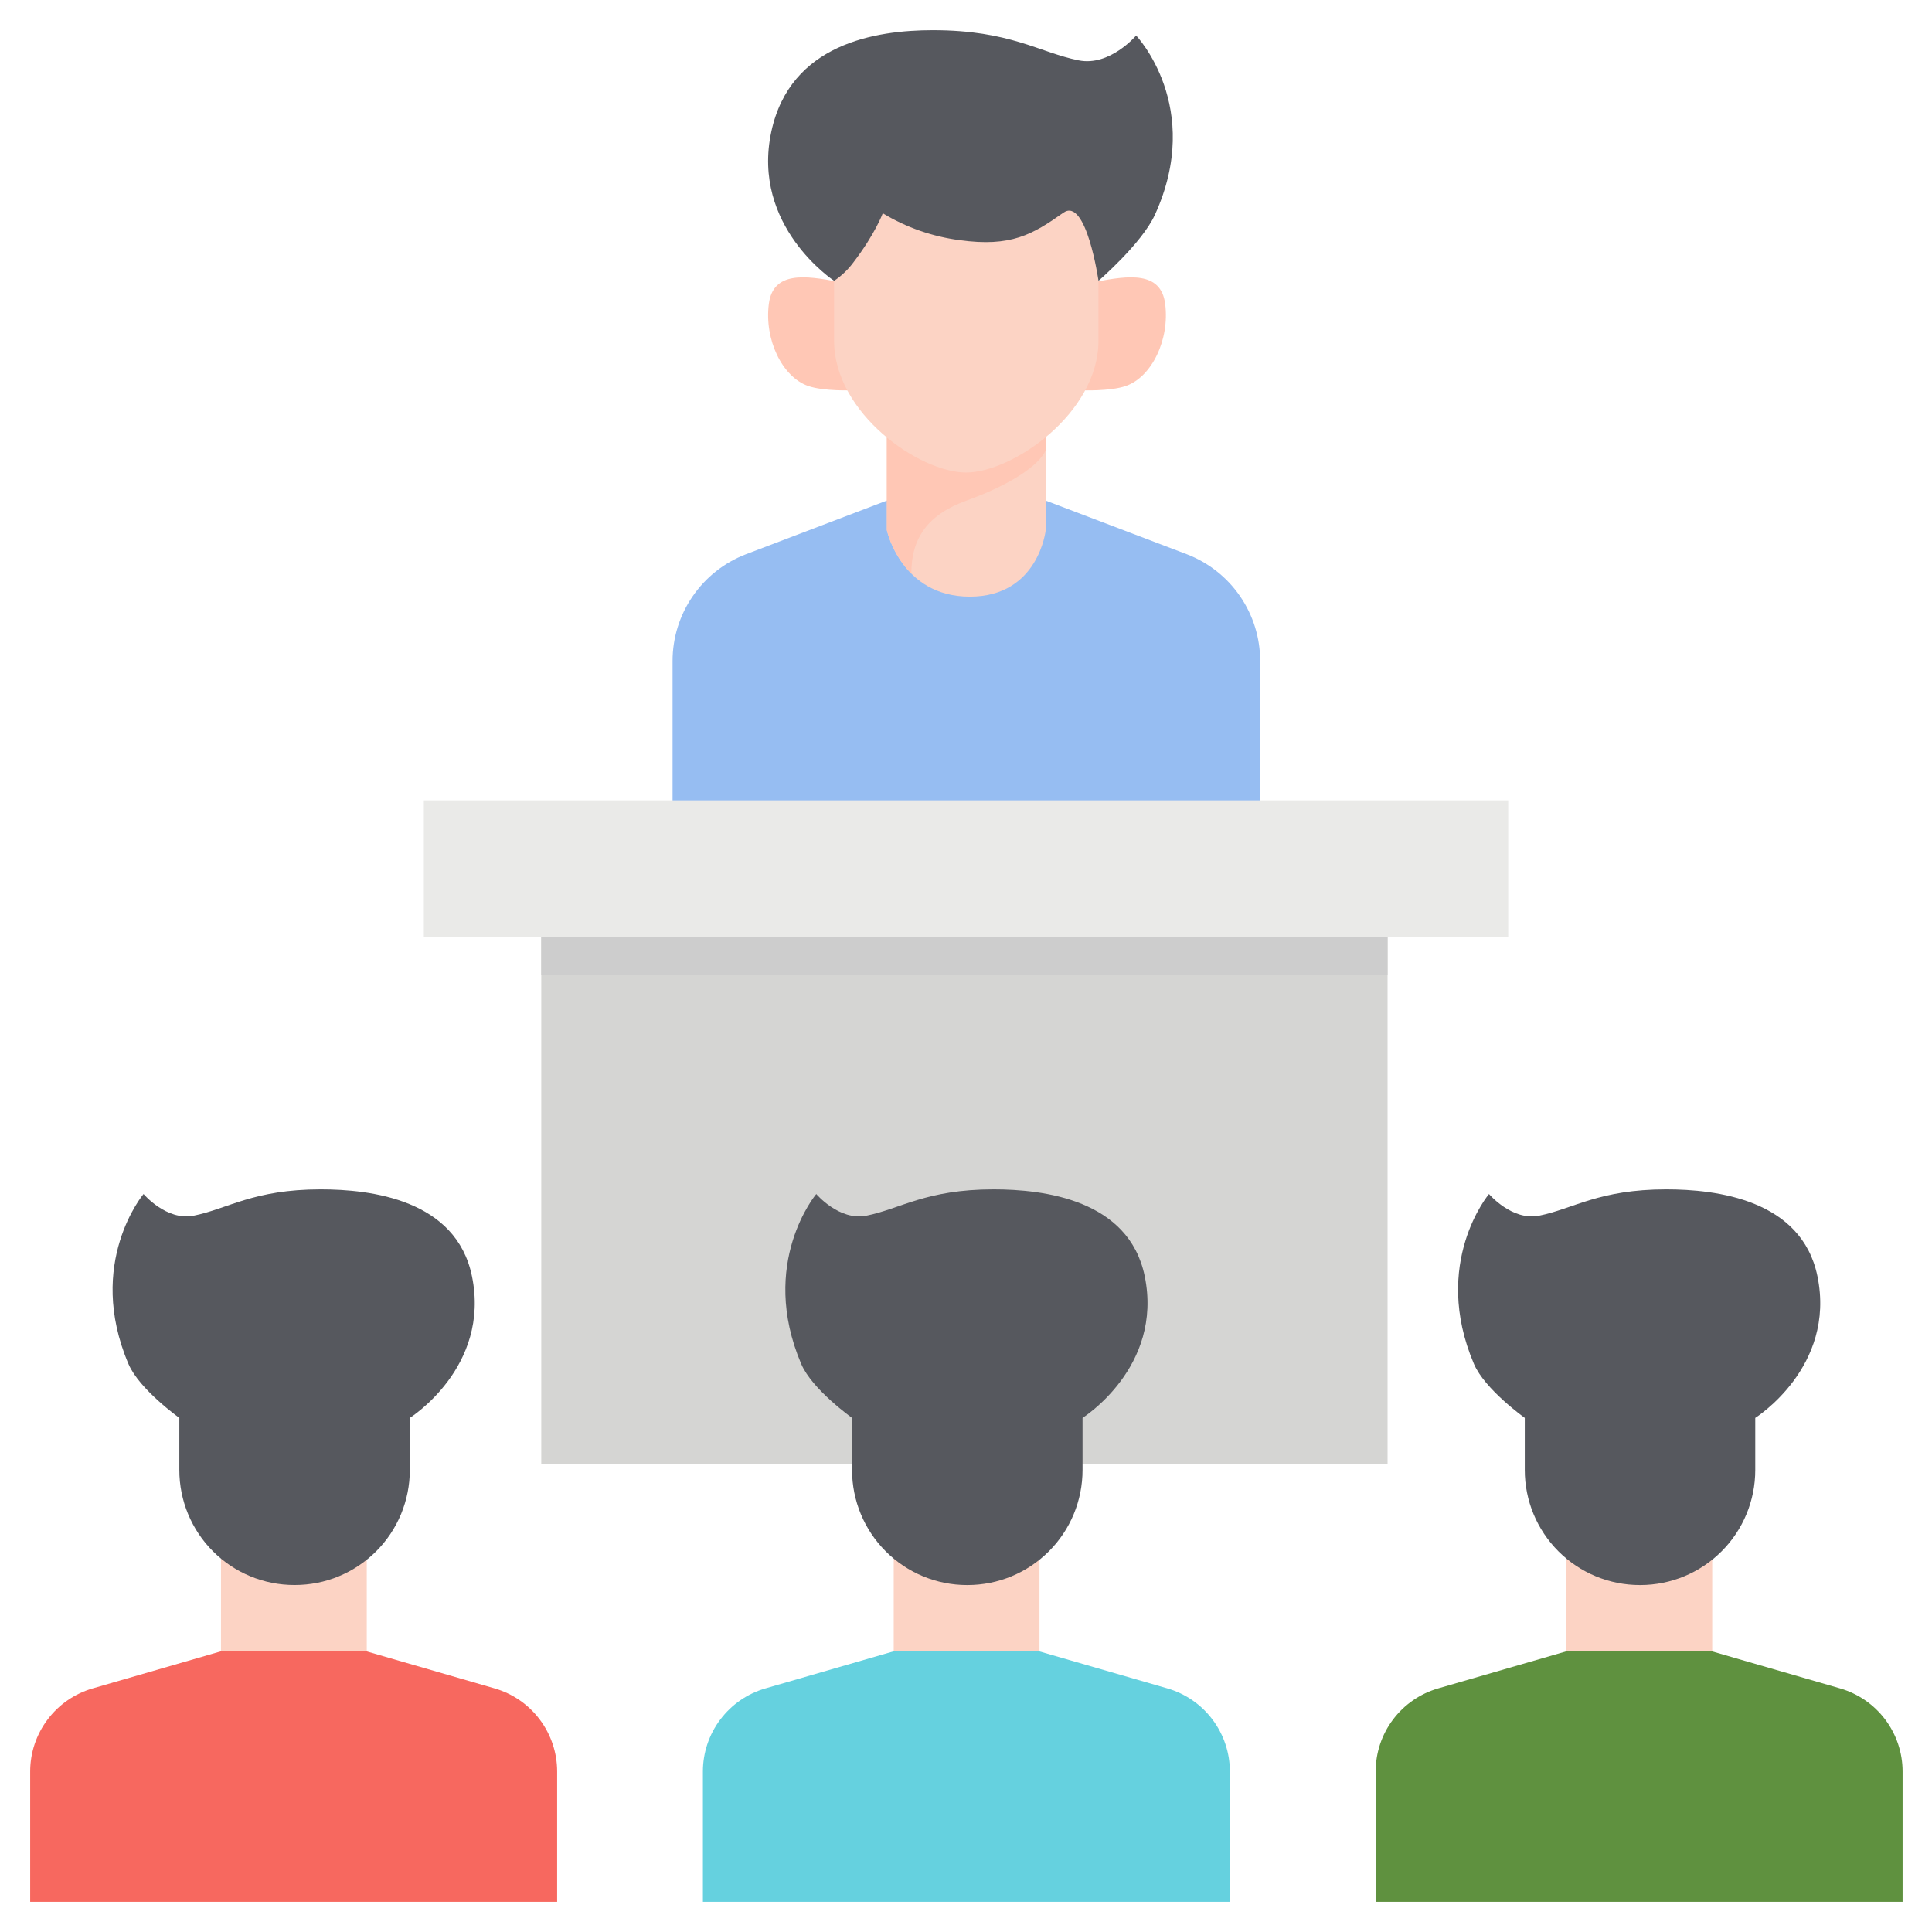 <?xml version="1.0" encoding="UTF-8"?> <svg xmlns="http://www.w3.org/2000/svg" width="50" height="50" viewBox="0 0 50 50" fill="none"><g clip-path="url(#clip0_721_2324)"><path d="M30.718 14.345L27.062 12.955H22.951L19.302 14.345C18.744 14.56 18.264 14.939 17.926 15.432C17.587 15.925 17.406 16.508 17.406 17.106V21.481H32.613V17.106C32.613 16.508 32.432 15.925 32.094 15.432C31.756 14.939 31.276 14.56 30.718 14.345Z" fill="#96BDF2"></path><path d="M14.008 23.57H35.91V37.889H14.008V23.57Z" fill="#D5D5D3"></path><path d="M14.008 23.57H35.91V25.238H14.008V23.57Z" fill="#CDCDCD"></path><path d="M25 11.378C24.653 11.378 23.994 11.107 23.405 10.59C23.239 10.445 23.087 10.285 22.951 10.113V13.721C22.951 13.721 23.321 15.441 25.1 15.441C26.879 15.441 27.063 13.721 27.063 13.721V10.1C26.476 10.843 25.529 11.378 25 11.378Z" fill="#FCD3C4"></path><path d="M25.008 12.957C26.172 12.535 26.884 12.046 27.064 11.653V10.1C26.477 10.843 25.53 11.378 25.001 11.378C24.654 11.378 23.995 11.107 23.405 10.59C23.24 10.445 23.088 10.285 22.952 10.113V13.721C23.062 14.144 23.28 14.531 23.585 14.844C23.586 13.943 23.989 13.327 25.008 12.957ZM21.89 7.291H21.686C20.844 7.131 20.009 7.014 19.898 7.862C19.777 8.787 20.243 9.757 20.917 9.99C21.326 10.131 22.062 10.101 22.062 10.101L22.278 10.101C22.034 9.716 21.899 9.27 21.89 8.814V7.291ZM30.154 7.862C30.044 7.014 29.208 7.131 28.366 7.291H28.128V8.814C28.119 9.271 27.984 9.717 27.738 10.102L27.99 10.101C27.99 10.101 28.726 10.131 29.135 9.99C29.809 9.757 30.275 8.787 30.154 7.862Z" fill="#FFC7B5"></path><path d="M27.025 4.811C26.419 5.24 26.113 5.415 25.512 5.415C25.325 5.413 25.137 5.399 24.952 5.372C24.376 5.298 23.822 5.108 23.321 4.813L22.419 4.205L22.045 5.227C21.921 5.511 21.767 5.78 21.586 6.031V8.816C21.586 10.701 23.8 12.229 25 12.229C26.2 12.229 28.428 10.701 28.428 8.816V4.912C28.328 4.812 28.209 4.734 28.079 4.68C27.948 4.627 27.809 4.599 27.668 4.6C27.437 4.602 27.212 4.675 27.025 4.811Z" fill="#FCD3C4"></path><path d="M29.403 0.919C29.403 0.919 28.723 1.723 27.917 1.562C26.903 1.36 26.142 0.781 24.143 0.781C22.659 0.781 20.452 1.131 19.962 3.405C19.434 5.858 21.587 7.267 21.587 7.267C21.776 7.141 21.942 6.983 22.079 6.8C22.651 6.055 22.846 5.519 22.846 5.519C23.454 5.887 24.131 6.124 24.836 6.215C26.164 6.399 26.723 6.069 27.518 5.506C28.115 5.082 28.429 7.267 28.429 7.267C28.429 7.267 29.549 6.303 29.89 5.556C31.163 2.765 29.403 0.919 29.403 0.919Z" fill="#56585E"></path><path d="M5.719 40.037V42.877H9.492V40.171C8.985 40.596 8.342 40.824 7.681 40.813C6.95 40.822 6.246 40.543 5.719 40.037Z" fill="#FCD3C4"></path><path d="M12.801 43.696L9.482 42.736H5.718L2.399 43.696C1.932 43.831 1.522 44.114 1.231 44.502C0.939 44.89 0.781 45.362 0.781 45.847V49.219H14.419V45.847C14.419 45.362 14.261 44.89 13.969 44.502C13.678 44.114 13.268 43.831 12.801 43.696Z" fill="#F7685F"></path><path d="M12.214 33.027C11.806 31.042 9.595 30.781 8.301 30.781C6.558 30.781 5.895 31.286 5.011 31.462C4.308 31.602 3.715 30.901 3.715 30.901C3.715 30.901 2.21 32.682 3.325 35.3C3.606 35.959 4.641 36.695 4.641 36.695V38.044C4.641 38.834 4.955 39.591 5.513 40.149C6.071 40.707 6.828 41.02 7.617 41.02H7.63C8.021 41.02 8.408 40.944 8.769 40.794C9.13 40.644 9.458 40.425 9.734 40.149C10.011 39.873 10.23 39.544 10.38 39.183C10.529 38.822 10.606 38.435 10.606 38.044V36.695C10.606 36.695 12.699 35.383 12.214 33.027Z" fill="#56585E"></path><path d="M23.129 40.037V42.877H26.902V40.171C26.395 40.596 25.752 40.824 25.091 40.813C24.36 40.822 23.656 40.543 23.129 40.037Z" fill="#FCD3C4"></path><path d="M30.212 43.696L26.892 42.736H23.128L19.809 43.696C19.342 43.831 18.933 44.114 18.641 44.502C18.349 44.89 18.191 45.362 18.191 45.847V49.219H31.829V45.847C31.829 45.362 31.671 44.89 31.379 44.502C31.088 44.114 30.678 43.831 30.212 43.696Z" fill="#65D1DF"></path><path d="M29.625 33.027C29.216 31.042 27.005 30.781 25.712 30.781C23.968 30.781 23.305 31.286 22.421 31.462C21.718 31.602 21.125 30.901 21.125 30.901C21.125 30.901 19.621 32.682 20.736 35.3C21.016 35.959 22.051 36.695 22.051 36.695V38.044C22.051 38.834 22.365 39.591 22.923 40.149C23.481 40.707 24.238 41.021 25.027 41.021H25.04C25.829 41.021 26.586 40.707 27.144 40.149C27.703 39.591 28.016 38.834 28.016 38.044V36.695C28.016 36.695 30.109 35.383 29.625 33.027Z" fill="#56585E"></path><path d="M40.539 40.037V42.877H44.312V40.171C43.805 40.596 43.162 40.824 42.501 40.813C41.77 40.822 41.066 40.543 40.539 40.037Z" fill="#FCD3C4"></path><path d="M47.622 43.696L44.302 42.736H40.538L37.219 43.696C36.753 43.831 36.343 44.114 36.051 44.502C35.759 44.89 35.602 45.362 35.602 45.847V49.219H49.239V45.847C49.239 45.362 49.081 44.89 48.79 44.502C48.498 44.114 48.088 43.831 47.622 43.696Z" fill="#5F913F"></path><path d="M47.035 33.027C46.626 31.042 44.415 30.781 43.122 30.781C41.379 30.781 40.715 31.286 39.831 31.462C39.128 31.602 38.535 30.901 38.535 30.901C38.535 30.901 37.031 32.682 38.146 35.3C38.426 35.959 39.461 36.695 39.461 36.695V38.044C39.461 38.834 39.775 39.591 40.333 40.149C40.891 40.707 41.648 41.021 42.438 41.021H42.45C43.239 41.021 43.996 40.707 44.554 40.149C45.113 39.591 45.426 38.834 45.426 38.044V36.695C45.426 36.695 47.52 35.383 47.035 33.027Z" fill="#56585E"></path><path d="M10.969 20.713H39.032V24.254H10.969V20.713Z" fill="#EAEAE8"></path></g><defs><clipPath id="clip0_721_2324"><rect width="50" height="50" fill="white"></rect></clipPath></defs></svg> 